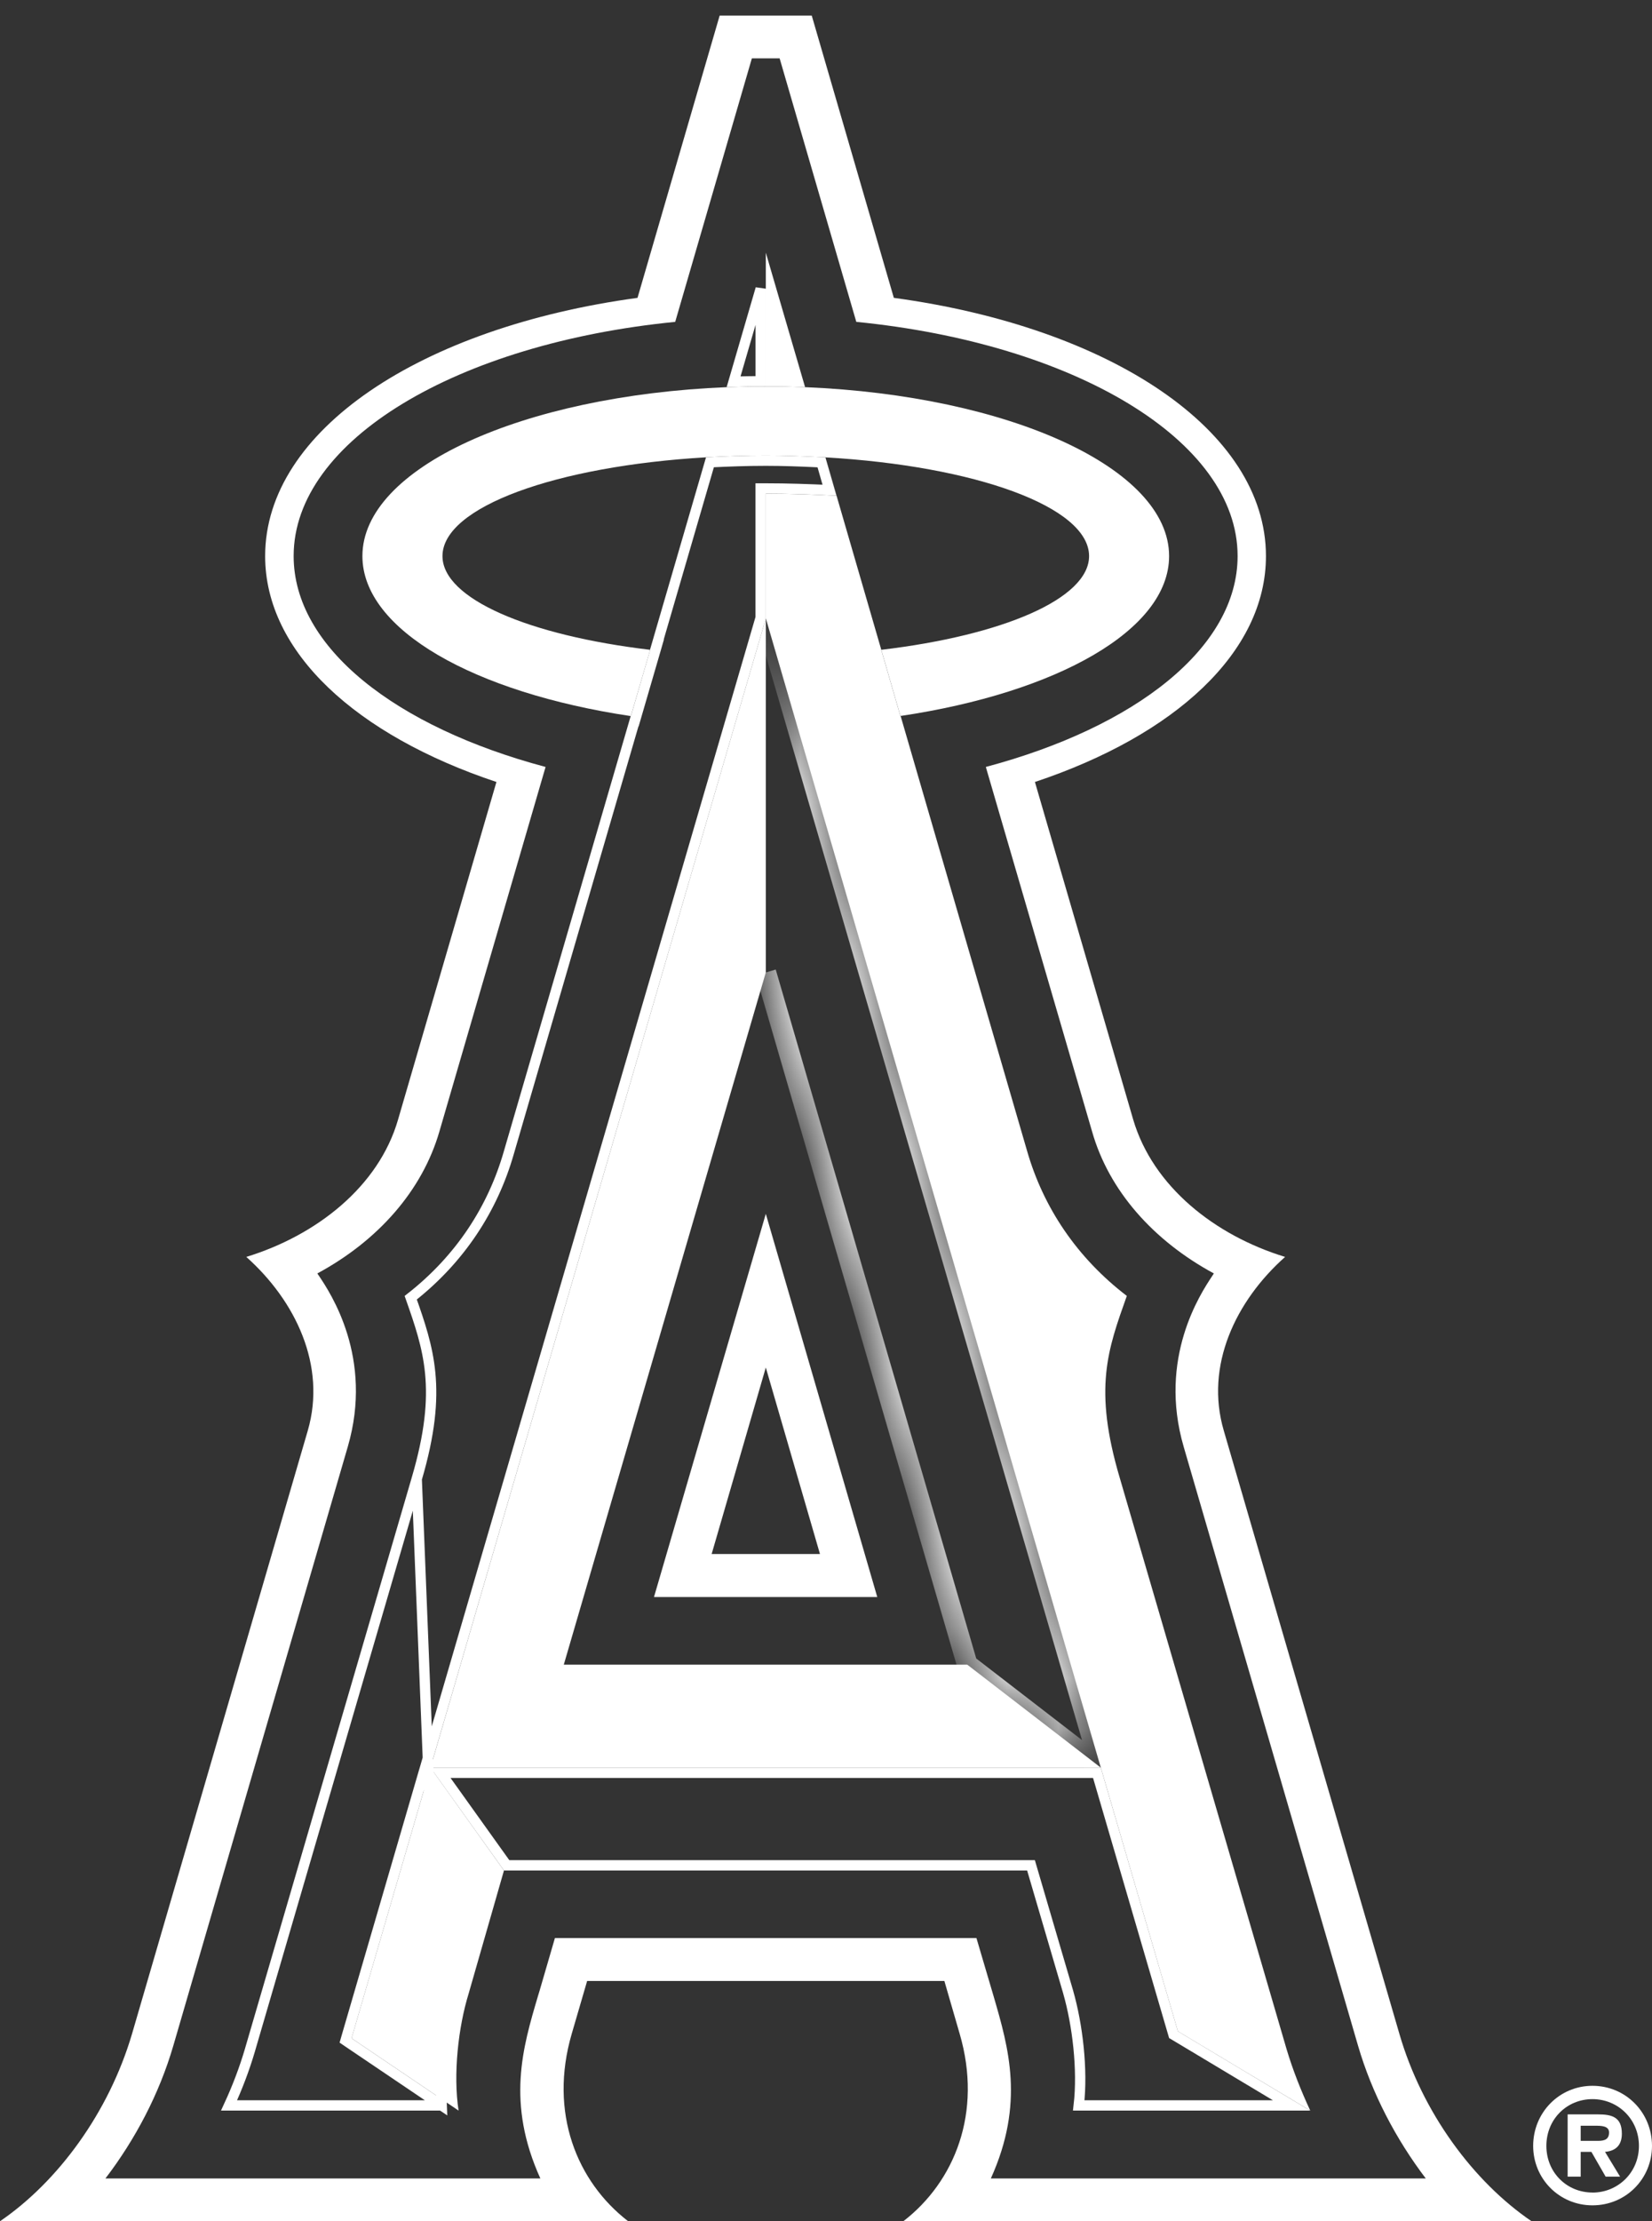 <svg width="32" height="43" viewBox="0 0 32 43" fill="none" xmlns="http://www.w3.org/2000/svg">
<rect x="0" y="0" width="32" height="43" fill="#333333" stroke="none"/>
<path fill-rule="evenodd" clip-rule="evenodd" d="M29.667 43H17.498L17.499 42.999C18.491 42.234 19.036 40.896 18.589 39.37L18.293 38.349H11.373L11.075 39.37C10.629 40.895 11.172 42.234 12.168 43H0C1.122 42.234 2.109 40.896 2.558 39.37L5.962 27.694C6.327 26.438 5.726 25.183 4.771 24.332C6.128 23.916 7.337 22.971 7.711 21.672L9.616 15.138C6.905 14.234 5.136 12.628 5.136 10.765C5.136 8.33 8.155 6.336 12.349 5.766L13.94 0.302H15.724L17.314 5.766C21.506 6.336 24.522 8.33 24.522 10.765C24.522 12.628 22.756 14.235 20.047 15.138L21.95 21.672C22.333 22.971 23.535 23.917 24.893 24.332C23.935 25.183 23.336 26.438 23.705 27.694L27.106 39.37C27.549 40.896 28.541 42.234 29.667 43ZM14.834 26.473L13.785 30.083H13.785H15.883L14.834 26.473ZM26.306 39.602C26.576 40.528 27.04 41.411 27.618 42.172H27.618H19.193C19.85 40.719 19.539 39.649 19.248 38.649C19.238 38.614 19.227 38.579 19.217 38.544L18.914 37.518H10.749L10.45 38.544C10.441 38.575 10.431 38.605 10.422 38.636C10.124 39.64 9.806 40.712 10.467 42.172H2.042C2.624 41.411 3.087 40.528 3.357 39.602L6.736 28.009C7.24 26.283 6.398 25.027 6.182 24.704C6.167 24.683 6.156 24.665 6.147 24.652C7.325 24.016 8.179 23.048 8.511 21.905L10.568 14.847C7.668 14.074 5.688 12.538 5.688 10.764C5.688 8.521 8.868 6.646 13.079 6.231L14.564 1.13H15.102L16.587 6.231C20.793 6.646 23.973 8.52 23.973 10.764C23.973 12.538 21.997 14.074 19.096 14.847L21.154 21.904C21.479 23.048 22.338 24.016 23.513 24.652C23.504 24.666 23.492 24.685 23.476 24.709C23.257 25.04 22.427 26.291 22.929 28.009L26.306 39.602ZM14.834 23.498L12.668 30.916H16.993L14.834 23.498Z" fill="white"/>
<path d="M17.071 12.579L15.989 8.854L16.202 9.596C15.759 9.574 15.301 9.556 14.835 9.556V11.973L21.323 34.218L22.816 39.323L25.38 40.858C25.199 40.468 25.041 40.07 24.919 39.66L21.688 28.602C21.178 26.876 21.457 26.128 21.827 25.087C20.857 24.344 20.209 23.373 19.895 22.28L17.445 13.859L17.441 13.861L17.07 12.579H17.071ZM15.595 7.495L14.834 4.891V7.48C15.091 7.48 15.341 7.485 15.595 7.495ZM6.81 39.458L8.883 40.858C8.775 40.16 8.876 39.245 9.078 38.592L9.762 36.21L8.339 34.218L6.81 39.457L6.81 39.458Z" fill="white"/>
<path d="M10.921 32.225L14.834 18.825V11.973L8.339 34.219H21.323L18.736 32.225" fill="white"/>
<mask id="path-4-inside-1_650_1587" fill="white">
<path d="M14.834 18.825L18.736 32.225L21.323 34.218L14.834 11.973"/>
</mask>
<path d="M18.736 32.225L18.544 32.281L18.562 32.343L18.614 32.383L18.736 32.225ZM21.323 34.218L21.201 34.377L21.686 34.751L21.515 34.162L21.323 34.218ZM14.642 18.881L18.544 32.281L18.928 32.169L15.026 18.769L14.642 18.881ZM18.614 32.383L21.201 34.377L21.445 34.06L18.858 32.066L18.614 32.383ZM21.515 34.162L15.026 11.917L14.642 12.029L21.131 34.274L21.515 34.162Z" fill="white" mask="url(#path-4-inside-1_650_1587)"/>
<path d="M8.556 40.758H4.437C4.598 40.409 4.733 40.054 4.841 39.689L4.841 39.688L8.072 28.63L8.556 40.758ZM8.556 40.758L6.754 39.541L6.694 39.5L6.714 39.43L8.205 34.319L8.243 34.191L8.243 34.191L8.3 33.993L8.3 33.993L14.734 11.959V9.556V9.456H14.834C15.255 9.456 15.667 9.47 16.067 9.489L15.913 8.952C15.878 8.95 15.842 8.948 15.807 8.945C15.488 8.93 15.165 8.918 14.835 8.918C14.468 8.918 14.106 8.931 13.752 8.949L12.724 12.478H12.728L12.691 12.606L12.317 13.889L12.296 13.961H12.292L9.858 22.308C9.858 22.308 9.858 22.308 9.858 22.308C9.546 23.4 8.914 24.372 7.956 25.122C8.129 25.613 8.282 26.055 8.333 26.578C8.387 27.127 8.328 27.759 8.072 28.63L8.556 40.758ZM25.018 40.758H20.896C20.977 40.06 20.871 39.192 20.691 38.564L20.691 38.563L19.992 36.182L19.971 36.11H19.896H9.814L8.533 34.319H21.248L22.72 39.35L22.731 39.388L22.765 39.408L25.018 40.758ZM14.735 7.38C14.559 7.381 14.384 7.384 14.21 7.39L14.735 5.589V7.38Z" stroke="white" stroke-width="0.2"/>
<path d="M12.595 12.579H12.591C10.24 12.301 8.571 11.59 8.571 10.765C8.571 9.814 10.77 9.023 13.676 8.853C14.053 8.833 14.441 8.818 14.835 8.818C15.168 8.818 15.494 8.831 15.814 8.846C15.872 8.851 15.932 8.854 15.989 8.854C18.893 9.021 21.096 9.812 21.096 10.765C21.096 11.59 19.421 12.301 17.073 12.579H17.071L17.442 13.862L17.445 13.86C20.471 13.409 22.646 12.197 22.646 10.765C22.646 9.062 19.548 7.658 15.595 7.495C15.341 7.485 15.091 7.48 14.835 7.48C14.579 7.48 14.325 7.486 14.075 7.495C10.111 7.658 7.02 9.061 7.02 10.765C7.02 12.196 9.19 13.409 12.216 13.862H12.22L12.595 12.579V12.579Z" fill="white"/>
<path d="M31.416 41.306C31.416 40.983 31.226 40.931 30.95 40.931H30.366V42.137H30.619V41.657H30.826L31.102 42.137H31.382L31.09 41.657C31.303 41.639 31.416 41.522 31.416 41.306L31.416 41.306ZM30.955 41.444H30.619V41.151H30.895C31.013 41.151 31.168 41.151 31.168 41.281C31.168 41.409 31.09 41.444 30.955 41.444H30.955Z" fill="white"/>
<path d="M30.847 40.378C30.205 40.378 29.698 40.896 29.698 41.541C29.698 42.179 30.205 42.692 30.847 42.692C31.493 42.692 32 42.179 32 41.541C32 40.896 31.493 40.378 30.847 40.378V40.378ZM30.847 42.444C30.351 42.444 29.954 42.057 29.954 41.541C29.954 41.024 30.351 40.636 30.847 40.636C31.34 40.636 31.747 41.024 31.747 41.541C31.747 42.057 31.34 42.445 30.847 42.445V42.444Z" fill="white"/>
</svg>
